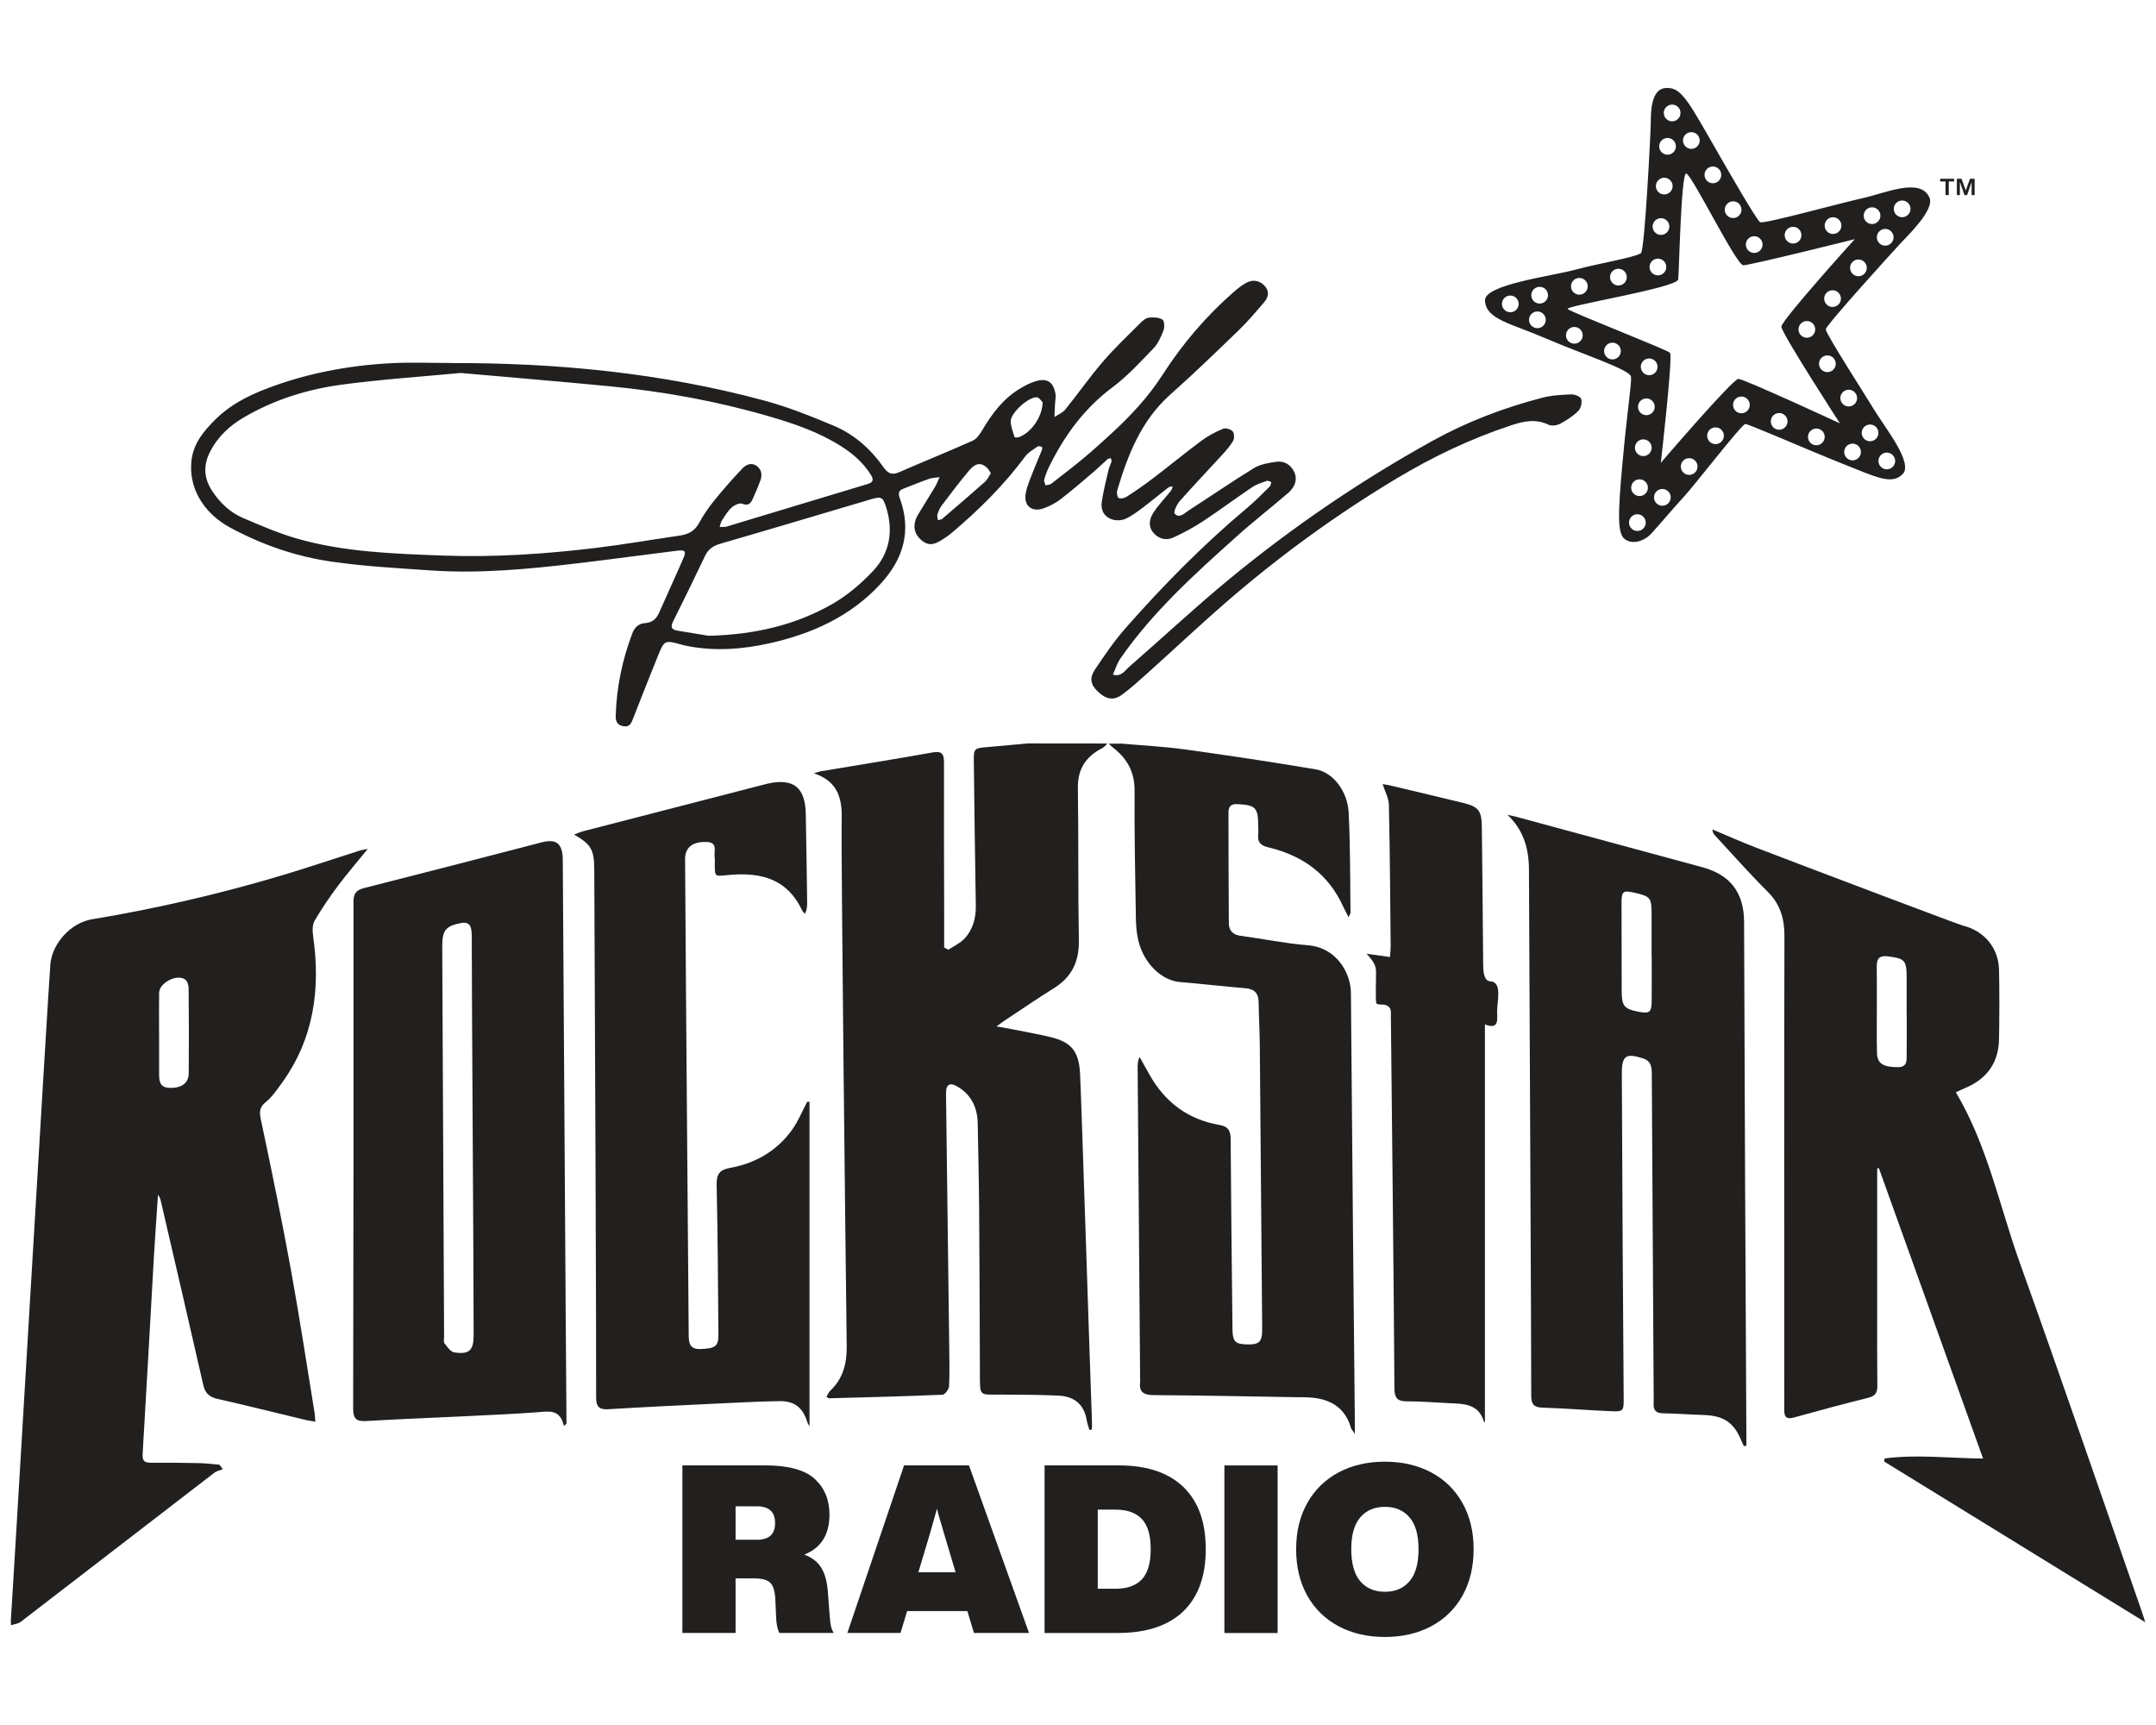 <?xml version="1.0" encoding="UTF-8"?><svg id="Layer_1" xmlns="http://www.w3.org/2000/svg" viewBox="0 0 500 400"><defs><style>.cls-1{fill:#221f1f;}</style></defs><path class="cls-1" d="m241.8,93.28c-.24-.21-.8-1.14-1.4-1.16-1.94-.06-5.98,3.63-6,5.51-.01,1.25.52,2.51.89,3.74.03.1.68.11.99,0,2.74-.94,5.47-4.63,5.52-8.1m-12.01,16.46c-.29-.43-.48-.85-.79-1.16-1.33-1.33-2.68-1.31-4.15.42-2.28,2.67-4.39,5.5-6.51,8.3-.45.59-.73,1.34-.95,2.06-.11.38.08.85.14,1.27.34-.11.75-.12,1-.33,3.33-2.84,6.65-5.69,9.92-8.59.54-.48.85-1.23,1.33-1.96m-65.48,37.69c11.05-.28,20.22-2.57,28.6-7.3,3.52-1.99,6.75-4.75,9.54-7.7,3.9-4.11,4.78-9.26,3.1-14.69-.8-2.6-1.17-2.67-3.74-1.91-11.56,3.42-23.1,6.88-34.68,10.23-1.71.49-2.87,1.27-3.63,2.87-2.42,5.09-4.87,10.15-7.4,15.18-.7,1.4-.24,1.92,1.09,2.14,2.82.47,5.63.93,7.12,1.17m-57.41-60.94c-9.07.86-18.34,1.47-27.53,2.7-8,1.06-15.7,3.46-22.74,7.56-3.37,1.96-6.13,4.53-7.93,8.07-1.64,3.23-1.38,6.25.61,9.19,1.8,2.67,4.11,4.86,7.08,6.12,4.04,1.72,8.1,3.49,12.3,4.71,11.04,3.2,22.48,3.55,33.86,3.99,11.89.45,23.76-.34,35.57-1.76,6.55-.79,13.07-1.93,19.6-2.88,1.9-.28,3.36-1.02,4.35-2.81,1.01-1.83,2.19-3.6,3.51-5.23,2.1-2.59,4.31-5.11,6.61-7.53.85-.9,2.15-1.46,3.37-.52,1.13.87,1.23,2.13.77,3.39-.53,1.43-1.13,2.84-1.76,4.22-.47,1.03-1.01,1.68-2.44,1.1-.62-.25-1.84.34-2.46.9-.9.82-1.55,1.93-2.23,2.97-.28.44-.37,1-.54,1.51.54-.02,1.11.08,1.6-.07,10.91-3.28,21.8-6.6,32.71-9.87,1.56-.47,1.35-1.23.65-2.31-1.74-2.72-4.11-4.76-6.81-6.47-5.15-3.27-10.85-5.22-16.66-6.91-12.08-3.52-24.4-5.76-36.91-6.97-11.43-1.11-22.88-2.05-34.58-3.09m-2.28-2.3c24.52-.07,48.78,2.28,72.51,8.66,5.52,1.48,10.88,3.63,16.16,5.84,4.77,1.99,8.59,5.38,11.58,9.6.95,1.35,1.84,1.99,3.55,1.25,5.7-2.48,11.47-4.81,17.14-7.34.94-.42,1.69-1.51,2.25-2.46,2.26-3.84,4.88-7.33,8.79-9.66,1.14-.68,2.36-1.33,3.63-1.69,2.62-.76,4.03.16,4.54,2.85.15.81-.06,1.68-.1,2.53-.05.98-.08,1.96-.13,2.93.86-.57,1.91-.99,2.53-1.75,2.94-3.64,5.63-7.5,8.68-11.05,2.73-3.18,5.79-6.07,8.76-9.04.53-.53,1.23-1.13,1.91-1.2,1.05-.12,2.31-.08,3.16.43.45.27.54,1.77.26,2.51-.57,1.49-1.26,3.07-2.34,4.19-3.05,3.16-6.05,6.45-9.55,9.06-6.56,4.91-11.14,11.22-14.67,18.44-.46.93-.83,1.93-1.11,2.93-.1.39.19.88.3,1.32.44-.11.98-.1,1.31-.36,2.58-1.98,5.16-3.97,7.66-6.05,2.06-1.71,4.04-3.53,6.02-5.33,4.6-4.2,8.8-8.67,12.22-13.98,4.55-7.09,10.04-13.51,16.41-19.09.93-.82,1.93-1.61,3.01-2.19,1.61-.87,3.31-.4,4.38.97,1.03,1.33.55,2.58-.36,3.64-1.86,2.18-3.72,4.38-5.78,6.37-5.23,5.05-10.46,10.12-15.89,14.94-6.76,6-9.86,13.92-12.34,22.22-.16.55-.04,1.53.31,1.78.38.26,1.33.08,1.81-.24,2.09-1.35,4.15-2.76,6.12-4.27,3.81-2.9,7.51-5.95,11.35-8.8,1.51-1.12,3.24-2.02,4.99-2.74.58-.24,1.8.14,2.21.64.39.49.39,1.69.04,2.26-.78,1.29-1.83,2.43-2.86,3.55-3.16,3.46-6.4,6.84-9.49,10.35-.68.78-1.49,2.55-1.17,2.89,1.12,1.21,2.24-.09,3.21-.71,5.07-3.26,10.03-6.69,15.16-9.83,1.47-.9,3.39-1.23,5.15-1.48,1.86-.26,3.39.63,4.22,2.36.76,1.58.28,3.4-1.42,4.87-3.91,3.38-8.01,6.55-11.85,10-9.77,8.75-19.53,17.54-27.07,28.41-.76,1.1-1.15,2.46-1.71,3.7,1.87.64,2.77-.93,3.81-1.84,7.73-6.72,15.21-13.73,23.12-20.25,14.73-12.14,30.48-22.86,47.2-32.12,8-4.43,16.51-7.65,25.34-9.96,2.2-.58,4.54-.71,6.82-.8.8-.03,2.14.51,2.31,1.07.24.8-.07,2.15-.67,2.75-1.2,1.2-2.69,2.17-4.19,2.97-.76.4-2,.6-2.71.25-2.95-1.43-5.76-.83-8.64.12-9.42,3.1-18.31,7.35-26.77,12.44-13.57,8.15-26.37,17.42-38.37,27.73-6.6,5.68-12.94,11.66-19.42,17.48-1.85,1.66-3.7,3.34-5.7,4.81-2,1.46-3.69,1.13-5.65-.73-1.64-1.55-2-3.09-.63-5.12,2.18-3.25,4.4-6.52,6.97-9.45,8.79-10,18.12-19.47,28.35-28.04,1.83-1.53,3.5-3.26,5.21-4.94.23-.22.22-.68.33-1.03-.35-.1-.76-.36-1.03-.26-1.16.42-2.39.79-3.4,1.47-3.81,2.57-7.49,5.32-11.32,7.85-2.21,1.46-4.57,2.73-6.98,3.83-1.71.78-3.45.29-4.67-1.2-1.21-1.48-.82-3.2.07-4.57,1.19-1.83,2.74-3.41,4.11-5.13.2-.26.24-.64.36-.97-.33.08-.74.06-.98.25-2.04,1.58-4.03,3.23-6.09,4.79-1.14.86-2.32,1.73-3.59,2.36-2.58,1.27-6.31-.05-5.79-3.76.36-2.53,1.02-5.03,1.59-7.53.15-.65.5-1.24.67-1.89.06-.23-.1-.51-.16-.77-.26.08-.58.1-.77.26-1.15,1.01-2.23,2.1-3.4,3.09-2.48,2.11-4.94,4.24-7.52,6.22-1.12.86-2.44,1.54-3.77,2.03-2.85,1.07-4.83-.55-4.25-3.54.32-1.67,1.04-3.27,1.65-4.87.65-1.69,1.4-3.35,2.07-5.03.1-.24.09-.74,0-.78-.31-.11-.78-.22-1-.06-1,.7-2.15,1.33-2.85,2.28-4.93,6.65-10.76,12.43-17.07,17.75-.73.61-1.53,1.16-2.34,1.66-2.02,1.26-3.23,1.24-4.7-.01-1.52-1.29-1.98-3.03-1.24-4.9.24-.61.6-1.19.95-1.76,1.19-1.96,2.42-3.9,3.59-5.87.38-.64.62-1.36.93-2.05-.8.12-1.65.11-2.4.38-1.99.69-3.93,1.51-5.9,2.26-1.09.42-1.37.97-.93,2.18,2.81,7.61.88,14.17-4.52,20-6.99,7.54-15.9,11.52-25.69,13.7-6.18,1.38-12.5,1.87-18.83.67-.47-.09-.94-.19-1.4-.32-4.07-1.13-4.12-1.15-5.67,2.65-1.94,4.77-3.81,9.57-5.69,14.36-.43,1.09-.77,2.18-2.38,1.85-1.49-.31-1.72-1.28-1.68-2.54.21-6.54,1.52-12.86,3.85-18.98.53-1.39,1.45-2.26,2.93-2.37,1.63-.11,2.62-.93,3.26-2.38,1.85-4.19,3.78-8.35,5.6-12.56.76-1.75.5-2.09-1.34-1.86-7.7.95-15.38,2.01-23.08,2.92-11.33,1.34-22.69,2.45-34.12,1.66-7.64-.53-15.31-.93-22.88-2.02-8.29-1.18-16.2-3.9-23.6-7.89-6.4-3.45-9.75-9.44-9-15.65.48-3.97,2.87-6.8,5.54-9.45,3.25-3.23,7.23-5.33,11.45-6.98,9.46-3.69,19.32-5.54,29.42-6.07,4.59-.24,9.2-.04,13.81-.04"/><path class="cls-1" d="m435.63,100.38c0,1.07-.87,1.94-1.94,1.94s-1.94-.87-1.94-1.94.87-1.94,1.94-1.94,1.94.87,1.94,1.94m1.94,4.57c1.07,0,1.94.87,1.94,1.94s-.87,1.94-1.94,1.94-1.94-.87-1.94-1.94.87-1.94,1.94-1.94m-7.94,1.8c-1.07,0-1.94-.87-1.94-1.94s.87-1.94,1.94-1.94,1.94.87,1.94,1.94-.87,1.94-1.94,1.94m-2.83-14.44c0-1.07.87-1.94,1.94-1.94s1.94.87,1.94,1.94-.87,1.94-1.94,1.94-1.94-.87-1.94-1.94m-5.83-15.93c0,1.07-.87,1.94-1.94,1.94s-1.94-.87-1.94-1.94.87-1.94,1.94-1.94,1.94.87,1.94,1.94m-17.81,11.47c-1.31,0-18,19.47-18,19.47,0,0,2.86-24.79,2.13-25.52-.74-.74-22.99-9.41-23.73-10.14-.74-.74,25.17-4.88,25.63-6.85.2-.86.63-24.57,1.85-24.57s11.62,21.27,13.25,21.27,25.85-6.05,25.85-6.05c0,0-17.02,18.82-17.02,20.29s13.58,22.42,13.58,22.42c0,0-22.25-10.31-23.56-10.31m18.09,15.39c-1.07,0-1.94-.87-1.94-1.94s.87-1.94,1.94-1.94,1.94.87,1.94,1.94-.87,1.94-1.94,1.94m-8.62-3.6c-1.07,0-1.94-.87-1.94-1.94s.87-1.94,1.94-1.94,1.94.87,1.94,1.94-.87,1.94-1.94,1.94m-8.76-3.82c-1.07,0-1.94-.87-1.94-1.94s.87-1.94,1.94-1.94,1.94.87,1.94,1.94-.87,1.94-1.94,1.94m-6,7.15c-1.07,0-1.94-.87-1.94-1.94s.87-1.94,1.94-1.94,1.94.87,1.94,1.94-.87,1.94-1.94,1.94m-6.11,7.14c-1.07,0-1.94-.87-1.94-1.94s.87-1.94,1.94-1.94,1.94.87,1.94,1.94-.87,1.94-1.94,1.94m-6.22,7.15c-1.07,0-1.94-.87-1.94-1.94s.87-1.94,1.94-1.94,1.94.87,1.94,1.94-.87,1.94-1.94,1.94m-5-32.21c0-1.07.87-1.94,1.94-1.94s1.94.87,1.94,1.94-.87,1.94-1.94,1.94-1.94-.87-1.94-1.94m1.29,11.21c-1.07,0-1.94-.87-1.94-1.94s.87-1.94,1.94-1.94,1.94.87,1.94,1.94-.87,1.94-1.94,1.94m-.71,9.49c-1.07,0-1.94-.87-1.94-1.94s.87-1.94,1.94-1.94,1.94.87,1.94,1.94-.87,1.94-1.94,1.94m-.87,9.27c-1.07,0-1.94-.87-1.94-1.94s.87-1.94,1.94-1.94,1.94.87,1.94,1.94-.87,1.94-1.94,1.94m-.5,8.09c-1.07,0-1.94-.87-1.94-1.94s.87-1.94,1.94-1.94,1.94.87,1.94,1.94-.87,1.94-1.94,1.94m-5.78-39.78c-1.07,0-1.94-.87-1.94-1.94s.87-1.94,1.94-1.94,1.94.87,1.94,1.94-.87,1.94-1.94,1.94m-8.84-3.65c-1.07,0-1.94-.87-1.94-1.94s.87-1.94,1.94-1.94,1.94.87,1.94,1.94-.87,1.94-1.94,1.94m-8.05-9.3c-1.07,0-1.94-.87-1.94-1.94s.87-1.94,1.94-1.94,1.94.87,1.94,1.94-.87,1.94-1.94,1.94m-.52,5.71c-1.07,0-1.94-.87-1.94-1.94s.87-1.94,1.94-1.94,1.94.87,1.94,1.94-.87,1.94-1.94,1.94m-6.28-3.69c-1.07,0-1.94-.87-1.94-1.94s.87-1.94,1.94-1.94,1.94.87,1.94,1.94-.87,1.94-1.94,1.94m16.01-7.96c1.07,0,1.94.87,1.94,1.94s-.87,1.94-1.94,1.94-1.94-.87-1.94-1.94.87-1.94,1.94-1.94m9.06-2.13c1.07,0,1.94.87,1.94,1.94s-.87,1.94-1.94,1.94-1.94-.87-1.94-1.94.87-1.94,1.94-1.94m9.16-2.35c1.07,0,1.94.87,1.94,1.94s-.87,1.94-1.94,1.94-1.94-.87-1.94-1.94.87-1.94,1.94-1.94m.71-9.38c1.07,0,1.94.87,1.94,1.94s-.87,1.94-1.94,1.94-1.94-.87-1.94-1.94.87-1.94,1.94-1.94m.76-9.38c1.07,0,1.94.87,1.94,1.94s-.87,1.94-1.94,1.94-1.94-.87-1.94-1.94.87-1.94,1.94-1.94m.76-9.22c1.07,0,1.94.87,1.94,1.94s-.87,1.94-1.94,1.94-1.94-.87-1.94-1.94.87-1.94,1.94-1.94m1.07-7.74c1.07,0,1.94.87,1.94,1.94s-.87,1.94-1.94,1.94-1.94-.87-1.94-1.94.87-1.94,1.94-1.94m4.45,6.39c1.07,0,1.94.87,1.94,1.94s-.87,1.94-1.94,1.94-1.94-.87-1.94-1.94.87-1.94,1.94-1.94m5,7.97c1.07,0,1.94.87,1.94,1.94s-.87,1.94-1.94,1.94-1.94-.87-1.94-1.94.87-1.94,1.94-1.94m4.69,8.07c1.07,0,1.94.87,1.94,1.94s-.87,1.94-1.94,1.94-1.94-.87-1.94-1.94.87-1.94,1.94-1.94m4.89,8.09c1.07,0,1.94.87,1.94,1.94s-.87,1.94-1.94,1.94-1.94-.87-1.94-1.94.87-1.94,1.94-1.94m9.01-2.18c1.07,0,1.94.87,1.94,1.94s-.87,1.94-1.94,1.94-1.94-.87-1.94-1.94.87-1.94,1.94-1.94m9.27-2.22c1.07,0,1.94.87,1.94,1.94s-.87,1.94-1.94,1.94-1.94-.87-1.94-1.94.87-1.94,1.94-1.94m7.83,11.74c0,1.07-.87,1.94-1.94,1.94s-1.94-.87-1.94-1.94.87-1.94,1.94-1.94,1.94.87,1.94,1.94m1.22-14.04c1.07,0,1.94.87,1.94,1.94s-.87,1.94-1.94,1.94-1.94-.87-1.94-1.94.87-1.94,1.94-1.94m4.99,6.95c0,1.07-.87,1.94-1.94,1.94s-1.94-.87-1.94-1.94.87-1.94,1.94-1.94,1.94.87,1.94,1.94m1.99-8.53c1.07,0,1.94.87,1.94,1.94s-.87,1.94-1.94,1.94-1.94-.87-1.94-1.94.87-1.94,1.94-1.94m-16.14,24.69c-1.07,0-1.94-.87-1.94-1.94s.87-1.94,1.94-1.94,1.94.87,1.94,1.94-.87,1.94-1.94,1.94m-1.2,11.23c1.07,0,1.94.87,1.94,1.94s-.87,1.94-1.94,1.94-1.94-.87-1.94-1.94.87-1.94,1.94-1.94m-.38-6.01c0-.98,15.54-18,17.18-19.8,1.64-1.8,8.16-7.93,6.87-10.8-2.13-4.75-10.31-.98-15.54.16-5.24,1.15-22.91,6.05-23.72,5.56-.82-.49-6.87-10.96-12.11-20.13-5.24-9.16-6.71-11.29-9.98-10.96-3.27.33-3.27,5.89-3.27,7.85s-1.41,29.87-2.29,30.43c-1.64,1.04-9.49,2.29-15.3,3.85-5.64,1.51-21.03,3.44-20.86,7.12.2,4.41,5.89,5.24,14.23,8.84,8.34,3.6,19.47,7.2,19.63,8.84.16,1.64-.82,7.36-1.96,19.8-1.15,12.43-1.15,16.53.49,17.83,1.64,1.31,4.42.65,6.22-1.31,1.8-1.96,5.24-6.05,7.53-8.51,2.29-2.45,13.42-16.85,14.23-16.85s14.24,5.89,22.42,9.16c8.18,3.27,11.54,4.99,14.07,2.46,2.54-2.54-4.09-10.8-6.38-14.56-2.29-3.76-11.45-18-11.45-18.98"/><path class="cls-1" d="m36.9,239.72c0,3.09.01,6.18,0,9.27,0,1.66.13,3.17,2.32,3.26,2.86.12,4.53-1.04,4.55-3.42.06-6.57.04-13.13-.03-19.7,0-.69-.3-1.65-.81-2.01-1.92-1.35-5.99.78-6.03,3.09-.04,3.17-.01,6.34-.01,9.5M2.5,375.92c.27-3.07,8.84-149.05,9.19-152.43.49-4.84,4.77-9.51,9.64-10.32,14.85-2.47,29.5-5.85,43.92-10.15,6.01-1.79,11.96-3.81,17.94-5.71.56-.18,1.15-.26,2.1-.46-2.49,3.06-4.8,5.73-6.9,8.54-1.94,2.6-3.79,5.3-5.42,8.1-.54.94-.53,2.37-.36,3.52,1.77,12.34.18,23.94-7.35,34.27-1.09,1.5-2.17,3.1-3.59,4.24-1.66,1.32-1.51,2.52-1.11,4.38,2.44,11.51,4.81,23.03,6.92,34.6,2.01,11.04,3.68,22.14,5.49,33.22.08.52.09,1.05.16,1.94-.89-.15-1.61-.24-2.31-.4-6.78-1.63-13.55-3.34-20.35-4.87-1.92-.43-2.89-1.31-3.33-3.24-3.24-14.27-6.57-28.52-9.87-42.77-.1-.44-.24-.88-.63-1.31-.32,4.79-.68,9.58-.95,14.37-.87,15.22-1.69,30.44-2.61,45.66-.09,1.55.3,2.09,1.85,2.08,3.8-.03,7.6.02,11.4.1,1.52.03,3.05.24,4.57.36.26.35.51.7.77,1.05-.65.26-1.4.39-1.94.8-14.99,11.52-29.95,23.09-44.94,34.6-.6.46-1.5.53-2.26.77v-.93Z"/><path class="cls-1" d="m256.79,172.43c-.29.36-.78.85-1.16,1.04-3.79,1.95-5.73,4.83-5.66,9.28.18,11.77.02,23.54.23,35.3.09,4.9-1.62,8.5-5.78,11.09-3.88,2.42-7.64,5.01-11.46,7.53-.5.33-.98.7-1.88,1.34,1.59.28,2.75.47,3.91.7,2.89.58,5.79,1.09,8.65,1.78,4.8,1.17,6.5,3.24,6.83,8.26.22,3.4,2.5,74.24,2.76,80.73.03.67,0,1.33,0,2-.19.04-.39.07-.58.11-.21-.75-.5-1.5-.63-2.27-.61-3.73-2.96-5.53-6.55-5.7-4.41-.2-8.83-.21-13.25-.23-5.18-.02-4.95.57-4.97-4.82-.05-12.77-.08-25.55-.18-38.32-.05-6.58-.21-13.15-.33-19.73-.06-3.57-1.39-6.51-4.48-8.43-1.97-1.23-2.9-.7-2.87,1.54.23,19.43.5,38.85.74,58.28.04,3.17.12,6.35-.03,9.52-.03.71-.96,1.96-1.52,1.99-8.74.37-17.49.58-26.24.82-.14,0-.28-.12-.68-.32.3-.5.49-1.07.88-1.43,2.99-2.82,3.87-6.36,3.82-10.33-.3-24.61-1.35-115.41-1.16-122.13.14-5.05-1-8.9-6.45-10.71.6-.17,1.19-.4,1.8-.5,8.56-1.44,17.12-2.8,25.66-4.33,2.18-.39,2.72.27,2.71,2.32-.04,11.3.02,22.61.04,33.91,0,2.99,0,5.99,0,8.98.32.18.64.35.97.53,1.25-.84,2.71-1.49,3.72-2.56,1.99-2.12,2.7-4.78,2.65-7.7-.19-11.07-.33-22.13-.46-33.2-.04-3.26,0-3.26,3.3-3.55,3.08-.27,6.15-.55,9.23-.83,6.05,0,12.36.02,18.41.02"/><path class="cls-1" d="m259.79,172.41c5.01.44,10.04.69,15.01,1.37,10.13,1.4,20.24,2.92,30.32,4.62,4.01.67,7.39,5.01,7.65,10.05.39,7.72.32,15.47.43,23.21,0,.2-.17.39-.46,1.02-.5-.99-.88-1.68-1.21-2.39-3.4-7.57-9.42-11.9-17.33-13.79-1.73-.41-2.62-1.12-2.41-2.96.08-.69,0-1.39,0-2.09-.02-4.19-.6-4.76-4.8-4.99-1.37-.08-2.09.45-2.09,1.82.01,8.59.02,17.19.08,25.79.01,1.67.9,2.68,2.69,2.92,5.22.71,10.41,1.78,15.65,2.2,6.58.53,9.88,6.29,9.97,10.94,0,.31,0,.62.01.93.19,24.7.79,90.2.9,98.24.01.84,0,1.68,0,3.19-.54-.83-.8-1.07-.89-1.37-1.27-4.45-4.43-6.55-8.84-7.01-1.38-.15-2.79-.11-4.18-.13-10.93-.18-21.86-.4-32.79-.48-2.29-.02-3.39-.71-3.09-3.07,0-.08,0-.15,0-.23-.19-24.23-.39-48.47-.58-72.7,0-.76,0-1.52.46-2.4.76,1.36,1.53,2.73,2.29,4.09,3.59,6.4,8.94,10.41,16.2,11.66,2.05.35,2.61,1.32,2.62,3.28.09,14.63.26,29.26.42,43.9.03,3.02.56,3.61,3.17,3.71,3.03.11,3.74-.52,3.72-3.58-.17-21.91-.35-43.82-.55-65.73-.03-3.33-.23-6.65-.27-9.98-.02-2.07-.9-3.11-3.02-3.29-5.09-.43-10.17-1.02-15.27-1.45-4.28-.36-8.45-4.44-9.65-9.78-.37-1.64-.5-3.37-.53-5.06-.15-9.83-.37-19.66-.3-29.49.03-4.1-1.5-7.15-4.55-9.66-.35-.29-1.14-.85-1.37-1.29.62,0,1.91.01,2.53.01"/><path class="cls-1" d="m442.18,235.04h-.01c0-2.78,0-5.56,0-8.34,0-4.04-.4-4.43-4.36-4.94-1.8-.23-2.6.41-2.57,2.25.05,3.4.01,6.8.02,10.2,0,3.32-.05,6.65.04,9.97.06,2.43,1.4,3.27,4.85,3.28,2.29,0,2.01-1.71,2.03-3.14.04-3.09.01-6.18.01-9.27m-6.85,35.9c0,11.15,0,22.29,0,33.44,0,5.65-.03,11.31.04,16.96.02,1.56-.46,2.36-2.07,2.76-5.79,1.44-11.55,2.99-17.3,4.59-1.77.49-2.24-.2-2.22-1.79.03-2.25,0-4.49,0-6.74,0-34.38-.04-68.77.04-103.15,0-4.03-.96-7.34-3.89-10.25-4.22-4.2-8.17-8.69-12.22-13.06-.3-.32-.55-.69-.6-1.38,3.39,1.42,6.75,2.92,10.18,4.24,15.19,5.83,47.09,17.86,47.84,18.04,4.99,1.2,8.35,5.15,8.46,10.3.11,5.34.09,10.69,0,16.03-.09,5.44-2.77,9.21-7.79,11.33-.78.33-1.54.7-2.23,1.01,7.37,12.38,10.12,26.41,14.88,39.66,9.62,26.82,18.84,53.78,28.23,80.69.3.85.55,1.71.82,2.54-20.28-12.48-40.41-24.87-60.54-37.26.03-.24.06-.48.08-.72,7.41-.97,14.89-.07,22.85.03-8.16-22.73-16.16-45.05-24.17-67.36-.13.03-.26.07-.39.1"/><path class="cls-1" d="m383.05,221.62h-.03c0-3.24,0-6.49,0-9.73,0-3.69-.29-4.04-3.82-4.85-2.88-.66-3.15-.45-3.15,2.62,0,6.72.02,13.44.04,20.16.01,3.48.59,4.16,3.96,4.8,2.45.47,2.96.11,2.99-2.34.04-3.55.01-7.11.01-10.66m21.37,113.68c-.18-.38-.39-.76-.55-1.15-1.66-4.21-4.1-5.88-8.68-6.03-3.17-.1-6.34-.34-9.52-.4-1.59-.03-2.25-.67-2.18-2.24.06-1.39,0-2.79,0-4.18-.14-23.99-.28-47.99-.42-71.98-.01-1.67-.01-3.26-2.07-3.91-3.92-1.26-4.89-.61-4.88,3.47.04,16.1.34,66.26.43,75.24.03,3.1-.07,3.24-3.08,3.11-5.26-.23-10.52-.66-15.78-.82-2.1-.06-2.59-.95-2.58-2.85.02-11.84-.42-93.12-.53-121.91-.02-4.88-1.25-9.14-4.97-12.71.7.16,1.41.3,2.1.48,14.36,3.89,28.72,7.78,43.07,11.67,6.47,1.75,9.67,5.88,9.69,12.67.06,21.44.4,100.71.53,118.89,0,.87,0,1.74,0,2.61l-.59.05Z"/><path class="cls-1" d="m109.42,218.34c0-.93.01-1.87-.13-2.78-.2-1.28-.92-1.79-2.32-1.53-3.59.68-4.43,1.63-4.41,5.55.13,30.11.28,60.22.43,90.33,0,.54-.17,1.24.1,1.59.63.81,1.39,1.95,2.24,2.09,3.48.55,4.51-.44,4.51-3.99.02-15.33-.43-76.17-.43-91.26m21.36,112.31c-.9-4.05-3.6-3.36-6.3-3.16-5.79.43-11.6.66-17.4.95-7.43.36-14.86.64-22.28,1.08-2.28.13-2.89-.71-2.89-2.91.08-39.17.11-78.34.08-117.52,0-1.92.65-2.71,2.48-3.17,13.75-3.48,27.47-7.04,41.2-10.6,3.22-.83,4.65.17,4.85,3.54.03.46.74,119.43.85,128.88,0,.8,0,1.6,0,2.4-.2.18-.39.35-.59.53"/><path class="cls-1" d="m187.73,255.44v75.3c-.21-.39-.42-.67-.51-.97-.98-3.29-2.95-4.93-6.45-4.87-5.27.09-10.53.38-15.79.63-7.97.38-15.94.76-23.91,1.25-2.15.13-2.83-.64-2.82-2.76.06-11-.29-92.45-.43-122.18-.02-4.81-.66-6-4.69-8.32.89-.33,1.55-.63,2.23-.8,14.18-3.67,28.36-7.33,42.54-10.98.08-.02.15-.03.23-.05,5.9-1.27,8.61.89,8.74,7.03.14,6.81.22,13.62.32,20.43.01.88,0,1.76-.53,2.75-.22-.27-.5-.5-.64-.8-3.36-7.07-9.11-8.98-17.32-8.18-2.91.29-2.9.44-2.94-2.4,0-.54.07-1.1-.02-1.62-.24-1.41.86-3.58-1.87-3.66-3.29-.1-5.01,1.28-4.99,4.04.17,29.27.79,102.82.84,110.33.01,1.97.3,3.29,2.76,3.21,3.31-.12,4.15-.58,4.13-3.28-.09-11.61-.16-23.22-.41-34.83-.05-2.4.67-3.45,3.05-3.88,5.95-1.07,10.94-3.94,14.48-8.9,1.41-1.97,2.33-4.29,3.47-6.45.17,0,.35,0,.52,0"/><path class="cls-1" d="m344.39,329.75c-.09,0-.22,0-.23-.02-1.21-4.25-4.72-4.21-8.14-4.36-3.25-.14-6.5-.44-9.75-.42-2.25.01-2.88-.84-2.89-3.02-.09-19.11-.72-76.53-.82-86.12-.02-1.33.24-2.31-1.35-2.81-.31-.1-1.74.04-1.99-.31-.3-.43-.07-5.96-.1-7.3-.03-1.34-.36-2.28-2.21-4.23.97.14,3.72.5,5.44.76.07-1.01.16-1.76.16-2.52-.11-10.91-.17-21.82-.41-32.73-.03-1.57-.91-3.12-1.45-4.85.6.11,1.41.23,2.19.42,5.5,1.31,11.01,2.61,16.5,3.95,3.54.86,4.27,1.81,4.31,5.5.12,10.52.24,21.05.31,31.57.01,1.68.03,4.2,1.65,4.29,2.9.17,1.53,4.71,1.59,7.22.05,1.86.36,4-2.83,2.78v92.19Z"/><path class="cls-1" d="m175.5,357.05c1.42,0,2.48-.32,3.19-.96.71-.63,1.06-1.61,1.06-2.92s-.35-2.28-1.06-2.92c-.71-.64-1.77-.96-3.19-.96h-4.91v7.75h4.91Zm16.92,17.68c.07,1.06.17,1.86.3,2.4.13.55.34,1.06.63,1.53h-12.61c-.47-.94-.73-2.25-.76-3.93l-.17-3.87c-.07-1.27-.26-2.26-.57-2.95-.31-.69-.81-1.18-1.5-1.47-.69-.29-1.66-.44-2.89-.44h-4.26v12.66h-12.34v-38.86h19.16c5.42,0,9.27,1.05,11.54,3.14,2.27,2.09,3.41,4.85,3.41,8.27,0,4.66-1.95,7.75-5.84,9.28,1.78.66,3.09,1.67,3.93,3.03.84,1.36,1.35,3.19,1.53,5.48l.44,5.73Z"/><path class="cls-1" d="m212.99,364.58h8.62l-2.67-8.95-.49-1.69c-.15-.47-.32-1.05-.52-1.72-.2-.68-.41-1.46-.63-2.38l-1.64,5.79-2.68,8.95Zm25.65,14.08h-12.77l-1.53-5.07h-13.97l-1.53,5.07h-12.33l13.15-38.86h15.06l13.92,38.86Z"/><path class="cls-1" d="m258.73,368.41c2.65,0,4.67-.72,6.06-2.16,1.38-1.44,2.07-3.78,2.07-7.02s-.69-5.57-2.07-7.01c-1.38-1.44-3.4-2.16-6.06-2.16h-4.15v18.34h4.15Zm11.65-26.42c3,1.46,5.29,3.63,6.88,6.52,1.58,2.89,2.37,6.47,2.37,10.72s-.8,7.83-2.4,10.73c-1.6,2.89-3.91,5.07-6.93,6.52-3.02,1.46-6.68,2.18-10.97,2.18h-17.08v-38.86h17.25c4.26,0,7.89.73,10.89,2.18"/><path class="cls-1" d="m326.87,366.68c1.4-1.62,2.1-4.1,2.1-7.45s-.7-5.78-2.1-7.39c-1.4-1.62-3.3-2.43-5.7-2.43s-4.3.81-5.7,2.43c-1.4,1.62-2.1,4.09-2.1,7.39s.7,5.83,2.1,7.45c1.4,1.62,3.3,2.43,5.7,2.43s4.3-.81,5.7-2.43m-16.43,10.43c-3.11-1.66-5.53-4.02-7.26-7.09-1.73-3.08-2.59-6.67-2.59-10.78s.86-7.65,2.59-10.72c1.73-3.08,4.15-5.44,7.26-7.1,3.11-1.65,6.69-2.48,10.73-2.48s7.61.83,10.73,2.48c3.11,1.66,5.53,4.02,7.26,7.1,1.73,3.07,2.59,6.65,2.59,10.72s-.87,7.71-2.59,10.78c-1.73,3.07-4.15,5.44-7.26,7.09-3.11,1.65-6.69,2.48-10.73,2.48s-7.61-.83-10.73-2.48"/><rect class="cls-1" x="283.95" y="339.81" width="12.34" height="38.86"/><path class="cls-1" d="m449.95,42.08v-.63h3.23v.63h-1.24v3.16h-.75v-3.16h-1.24Zm4.96-.63l.97,2.72.98-2.72h1.08v3.79h-.7v-3.06l-1.05,3.06h-.61l-1.06-3.06v3.06h-.7v-3.79h1.08Z"/></svg>